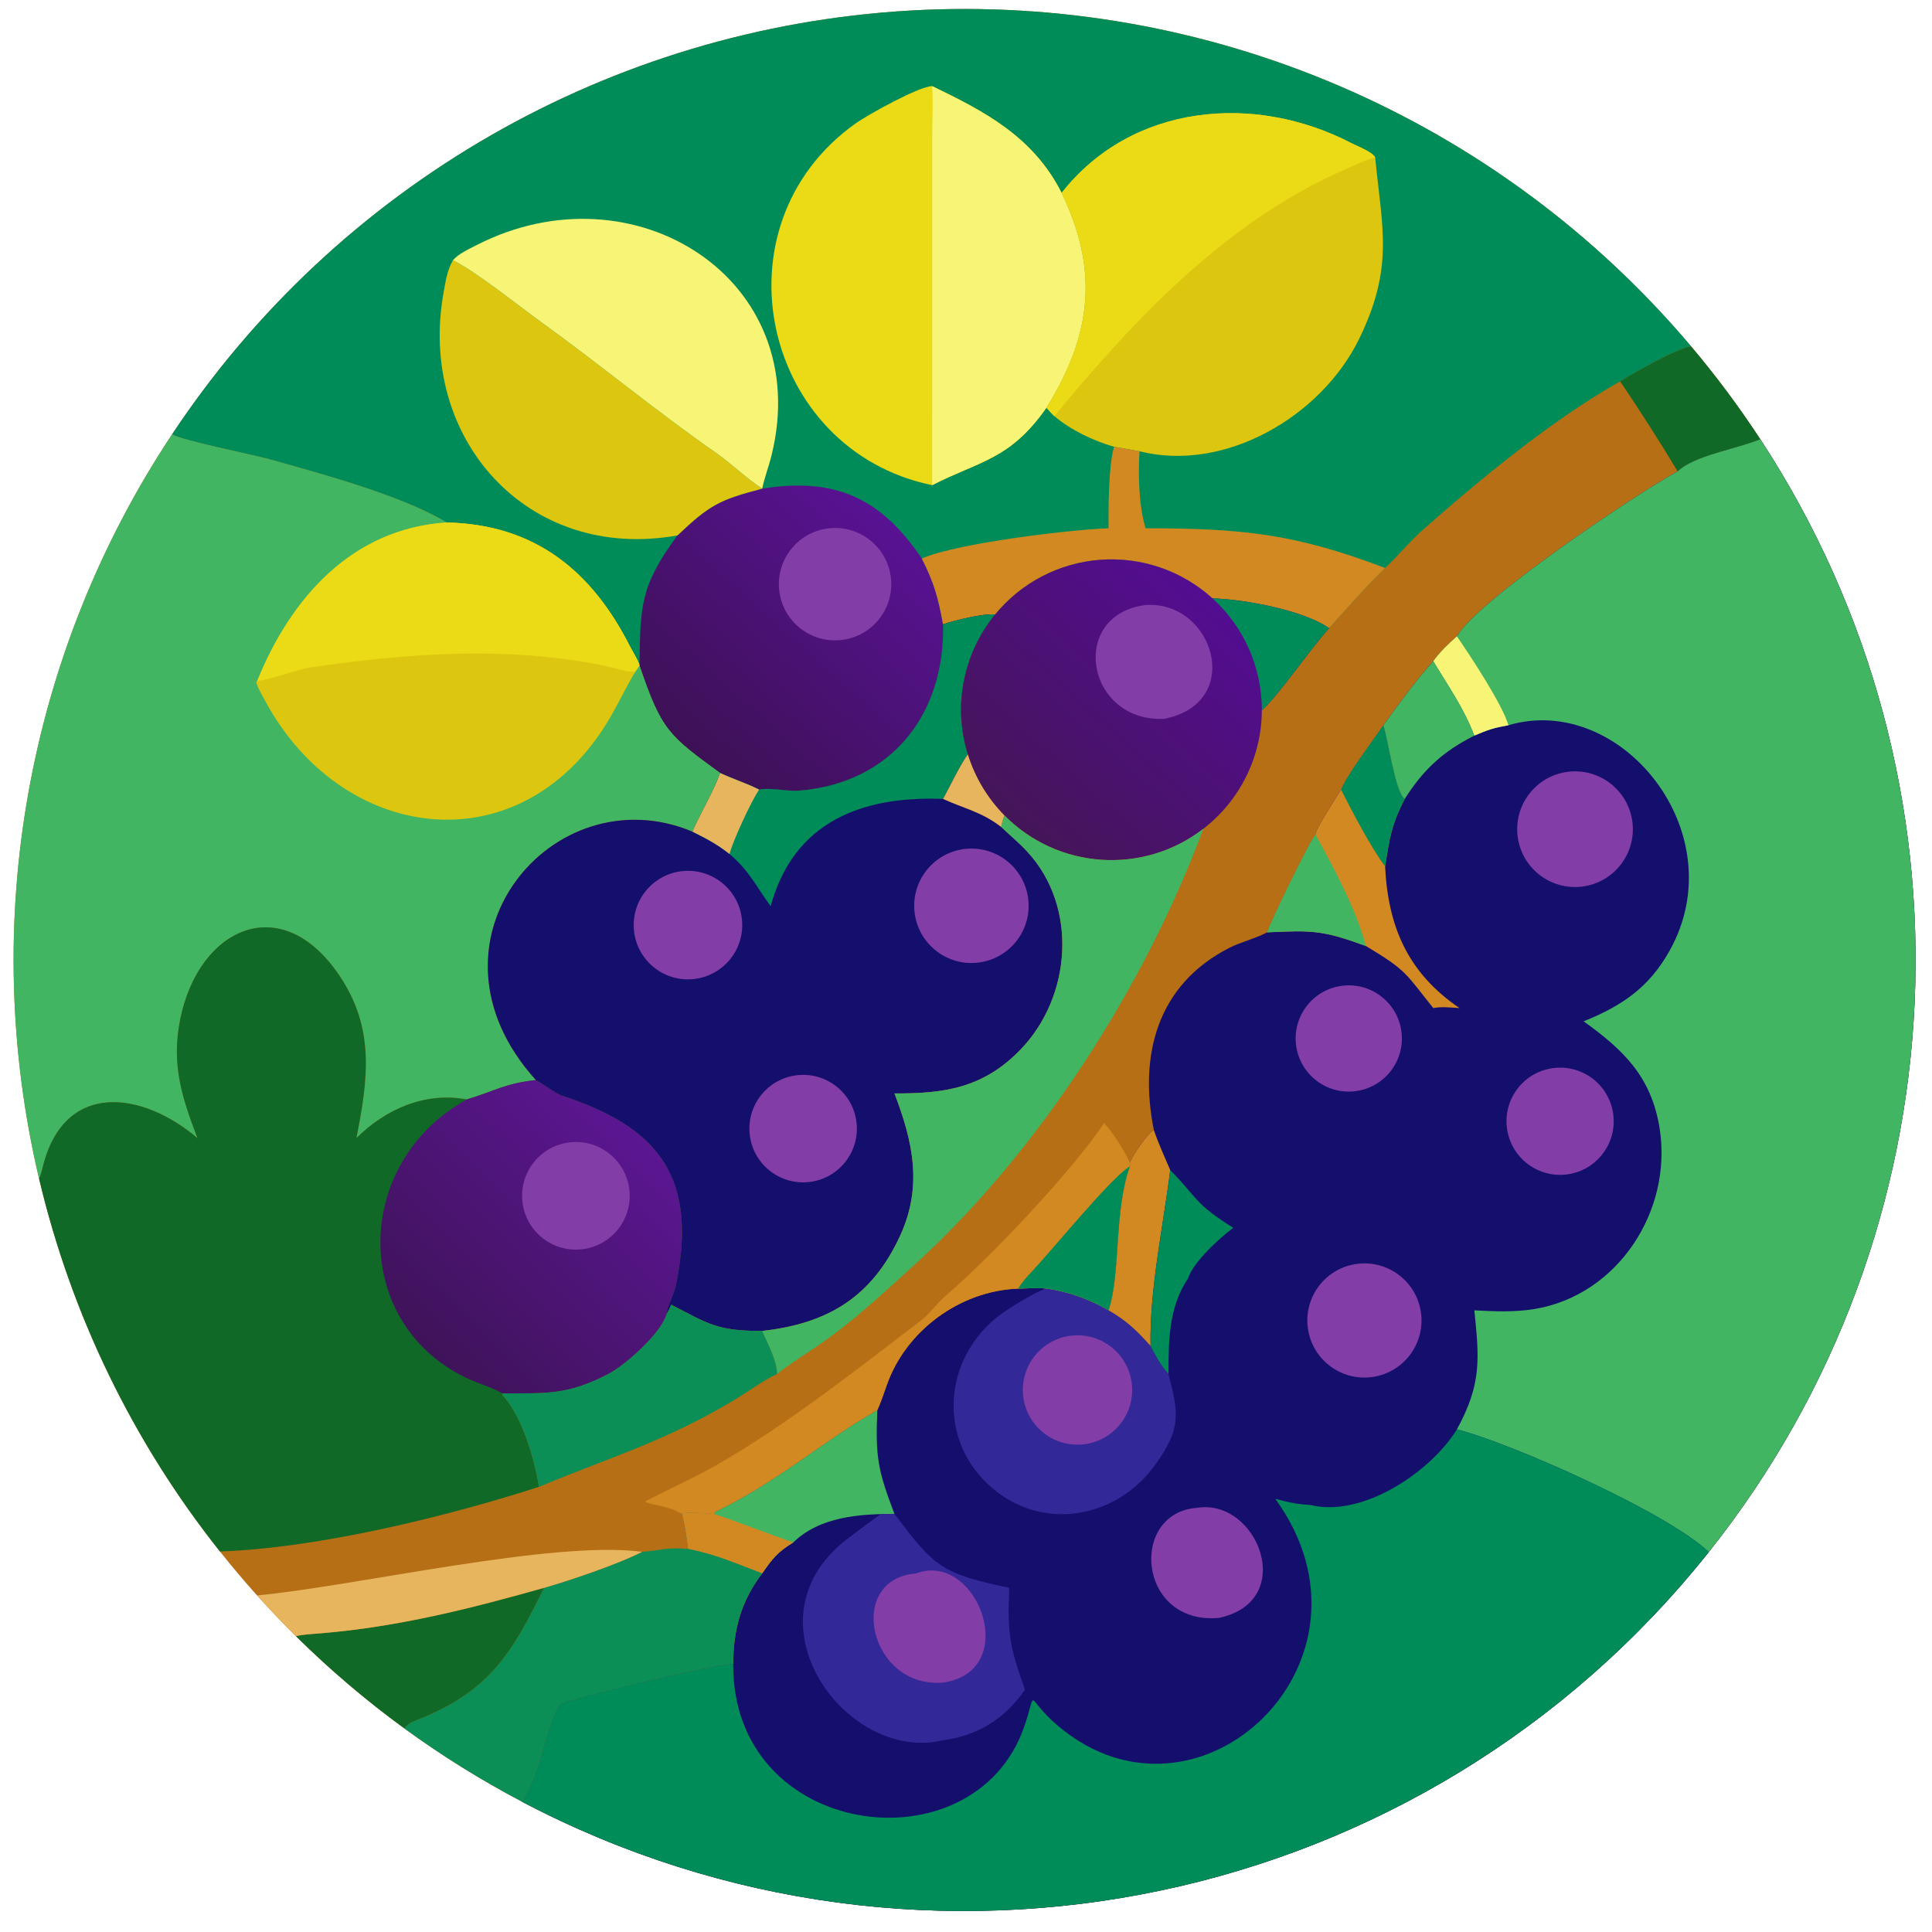 <?xml version="1.0" encoding="utf-8" ?><svg xmlns="http://www.w3.org/2000/svg" xmlns:xlink="http://www.w3.org/1999/xlink" width="1024" height="1024" viewBox="0 0 1024 1024"><path fill="#B66F15" transform="scale(2 2)" d="M45.608 115.092C89.46 48.983 161.879 7.381 241.077 2.802C320.275 -1.777 397.007 31.201 448.186 91.814C454.779 99.624 460.892 107.827 466.489 116.378C526.033 207.344 520.529 326.24 452.838 411.317C377.497 506.007 245.493 533.786 138.379 477.491C127.527 471.788 117.105 465.3 107.197 458.08C97.005 450.652 87.385 442.47 78.418 433.603C74.882 430.106 71.451 426.506 68.128 422.807C64.729 419.022 61.445 415.135 58.281 411.152C35.239 382.143 18.876 348.41 10.357 312.356C-5.663 244.556 7.097 173.148 45.608 115.092Z"/><path fill="#140E6D" transform="scale(2 2)" d="M466.489 116.378C526.033 207.344 520.529 326.24 452.838 411.317C377.497 506.007 245.493 533.786 138.379 477.491C143.397 470.057 144.799 457.499 148.301 451.732C150.047 450.513 188.023 441.198 194.308 440.927C194.346 431.794 196.431 424.239 201.989 416.97C194.756 414.261 190.173 412.08 182.312 410.467C182.043 407.367 181.482 404.237 180.737 401.217C182.248 400.445 187.07 401.222 189.269 401.217C189.344 400.967 189.494 400.69 189.74 400.57C206.636 392.359 217.768 382.047 232.498 373.684C233.295 372.035 234.333 369.001 234.97 367.168C240.028 352.628 254.403 342.073 269.826 341.499C271.904 341.434 275.367 341.233 277.315 341.499C282.898 342.207 288.921 344.41 293.774 347.252C297.03 337.57 295.178 320.885 299.431 309.079L299.431 308.116C299.97 306.419 304.272 300.121 305.783 299.475C301.791 279.692 306.613 260.946 325.821 251.17C328.554 249.779 332.516 248.754 335.42 247.279L335.806 247.08C336.305 245.04 347.108 222.772 348.605 221.192C348.42 219.987 354.329 211.047 355.393 209.256C357.051 205.199 363.866 196.213 366.603 192.193C370.742 186.531 375.117 180.419 379.834 175.221C381.553 172.809 383.892 170.59 386.088 168.625C391.983 158.719 434.141 130.552 444.587 124.922C448.949 120.642 460.418 118.941 466.489 116.378Z"/><path fill="#42B563" transform="scale(2 2)" d="M466.489 116.378C526.033 207.344 520.529 326.24 452.838 411.317C441.82 400.761 400.003 382.277 386.088 378.813C392.726 366.685 392.005 359.935 390.715 347.252C396.051 347.548 401.319 347.78 406.618 346.911C428.773 343.274 443.263 320.82 439.825 299.071C437.653 285.328 430.181 278.198 419.676 270.664C429.909 266.518 437.049 261.669 442.497 251.882C459.846 220.722 429.536 183.398 399.747 192.193C395.803 192.905 394.412 193.368 390.715 194.948C387.767 187.363 383.88 181.969 379.834 175.221C381.553 172.809 383.892 170.59 386.088 168.625C391.983 158.719 434.141 130.552 444.587 124.922C448.949 120.642 460.418 118.941 466.489 116.378Z"/><path fill="#F8F475" transform="scale(2 2)" d="M386.088 168.625C389.41 173.441 398.156 186.641 399.747 192.193C395.803 192.905 394.412 193.368 390.715 194.948C387.767 187.363 383.88 181.969 379.834 175.221C381.553 172.809 383.892 170.59 386.088 168.625Z"/><path fill="#008C58" transform="scale(2 2)" d="M386.088 378.813C400.003 382.277 441.82 400.761 452.838 411.317C377.497 506.007 245.493 533.786 138.379 477.491C143.397 470.057 144.799 457.499 148.301 451.732C150.047 450.513 188.023 441.198 194.308 440.927C193.928 487.467 258.017 495.706 271.359 457.761C275.14 447.005 271.294 449.667 280.371 457.36C317.544 488.868 369.131 440.142 337.957 397.192C341.15 398.08 343.892 398.669 347.198 398.815C360.96 402.304 379.056 390.168 386.088 378.813Z"/><path fill="#322897" transform="scale(2 2)" d="M277.315 341.499C282.898 342.207 288.921 344.41 293.774 347.252C298.519 349.954 301.28 352.656 304.913 356.69C306.13 359.12 307.751 362.122 309.667 364.098C312.319 374.548 313.218 378.534 305.926 388.48C296.041 401.963 277.525 405.755 264.02 395.222C247.256 382.146 249.801 357.852 267.214 346.945C268.465 346.028 275.686 341.683 277.315 341.499Z"/><path fill="#823DA6" transform="scale(2 2)" d="M284.234 353.927C292.158 353.206 299.181 359.008 299.969 366.925C300.757 374.843 295.014 381.915 287.103 382.77C279.098 383.634 271.923 377.808 271.126 369.795C270.328 361.783 276.215 354.657 284.234 353.927Z"/><path fill="#D28921" transform="scale(2 2)" d="M366.603 192.193C367.914 196.032 369.732 209.949 372.278 211.717C368.729 218.522 368.244 222.155 367.068 229.592C367.85 245.728 373.184 257.887 386.784 267.15C384.566 267.016 381.975 266.712 379.834 267.15C372.363 257.854 372.992 257.328 361.996 250.709C350.502 246.489 347.731 246.52 335.806 247.08C336.305 245.04 347.108 222.772 348.605 221.192C348.42 219.987 354.329 211.047 355.393 209.256C357.051 205.199 363.866 196.213 366.603 192.193Z"/><path fill="#42B563" transform="scale(2 2)" d="M335.806 247.08C336.305 245.04 347.108 222.772 348.605 221.192C353.575 230.101 359.267 240.78 361.996 250.709C350.502 246.489 347.731 246.52 335.806 247.08Z"/><path fill="#008C58" transform="scale(2 2)" d="M366.603 192.193C367.914 196.032 369.732 209.949 372.278 211.717C368.729 218.522 368.244 222.155 367.068 229.592C363.309 224.638 358.283 214.945 355.393 209.256C357.051 205.199 363.866 196.213 366.603 192.193Z"/><path fill="#42B563" transform="scale(2 2)" d="M189.269 401.217C189.344 400.967 189.494 400.69 189.74 400.57C206.636 392.359 217.768 382.047 232.498 373.684C231.967 386.161 232.646 389.649 237.041 401.217C227.812 401.188 217.269 401.915 210.24 408.752C206.142 411.258 204.751 412.961 201.989 416.97C194.756 414.261 190.173 412.08 182.312 410.467C182.043 407.367 181.482 404.237 180.737 401.217C182.248 400.445 187.07 401.222 189.269 401.217Z"/><path fill="#D28921" transform="scale(2 2)" d="M180.737 401.217C182.248 400.445 187.07 401.222 189.269 401.217C196.344 403.559 203.206 406.372 210.24 408.752C206.142 411.258 204.751 412.961 201.989 416.97C194.756 414.261 190.173 412.08 182.312 410.467C182.043 407.367 181.482 404.237 180.737 401.217Z"/><path fill="#D28921" transform="scale(2 2)" d="M299.431 308.116C299.97 306.419 304.272 300.121 305.783 299.475C307.052 303.191 308.598 306.485 310.123 310.097C308.286 324.903 304.607 341.789 304.913 356.69C301.28 352.656 298.519 349.954 293.774 347.252C297.03 337.57 295.178 320.885 299.431 309.079L299.431 308.116Z"/><path fill="#42B563" transform="scale(2 2)" d="M366.603 192.193C370.742 186.531 375.117 180.419 379.834 175.221C383.88 181.969 387.767 187.363 390.715 194.948C382.56 199.052 377.204 203.886 372.278 211.717C369.732 209.949 367.914 196.032 366.603 192.193Z"/><path fill="#008C58" transform="scale(2 2)" d="M310.123 310.097C317.311 317.326 316.277 318.8 326.829 325.381C323.189 328.109 316.253 334.39 314.868 338.74C309.659 346.496 309.691 355.304 309.667 364.098C307.751 362.122 306.13 359.12 304.913 356.69C304.607 341.789 308.286 324.903 310.123 310.097Z"/><path fill="#322897" transform="scale(2 2)" d="M233.552 401.217L237.041 401.217C247.557 415.097 249.294 417.004 267.469 420.793C266.946 433.138 267.556 436.282 271.632 447.769C266.437 455.374 259.054 460.048 249.922 461.167C224.158 467.511 195.784 428.657 225.435 407.149C226.922 406.07 232.348 401.843 233.552 401.217Z"/><path fill="#823DA6" transform="scale(2 2)" d="M242.79 416.97C258.959 410.833 270.976 442.844 249.922 445.902C230.302 447.548 223.969 418.462 242.79 416.97Z"/><path fill="#823DA6" transform="scale(2 2)" d="M414.755 204.647C423.096 203.187 431.04 208.768 432.497 217.11C433.953 225.451 428.369 233.394 420.027 234.846C411.689 236.298 403.753 230.719 402.298 222.382C400.842 214.045 406.419 206.106 414.755 204.647Z"/><path fill="#823DA6" transform="scale(2 2)" d="M358.881 335.053C367.134 333.552 375.033 339.052 376.489 347.313C377.945 355.574 372.402 363.443 364.133 364.854C355.927 366.254 348.132 360.763 346.688 352.565C345.243 344.368 350.691 336.543 358.881 335.053Z"/><path fill="#823DA6" transform="scale(2 2)" d="M317.269 399.59C333.246 397.009 344.008 424.286 323.055 428.759C301.389 430.736 299.143 400.82 317.269 399.59Z"/><path fill="#823DA6" transform="scale(2 2)" d="M410.462 283.251C418.145 281.602 425.707 286.501 427.341 294.187C428.975 301.873 424.061 309.426 416.372 311.045C408.704 312.66 401.176 307.762 399.547 300.097C397.917 292.432 402.8 284.895 410.462 283.251Z"/><path fill="#823DA6" transform="scale(2 2)" d="M354.412 261.456C362.028 259.781 369.555 264.614 371.2 272.237C372.845 279.859 367.981 287.367 360.352 288.981C352.766 290.587 345.31 285.756 343.675 278.177C342.039 270.598 346.839 263.122 354.412 261.456Z"/><path fill="#008C58" transform="scale(2 2)" d="M45.608 115.092C89.46 48.983 161.879 7.381 241.077 2.802C320.275 -1.777 397.007 31.201 448.186 91.814C444.965 92.049 433.275 98.571 429.358 101.063C411.203 111.313 392.365 126.907 376.843 140.611C373.662 143.42 370.278 147.517 367.068 150.524C362.102 155.342 356.893 161.253 352.214 166.489C345.584 161.763 329.616 158.774 321.343 158.594C313.255 151.247 302.505 147.543 291.607 148.349C280.71 149.155 270.622 154.401 263.703 162.858C260.577 162.524 253.004 164.404 249.922 165.46C250.467 189.078 236.445 207.485 211.804 209.532C208.462 209.809 204.478 208.637 201.186 209.256C197.816 207.569 194.289 206.453 190.819 204.843C177.306 194.952 175.336 193.691 169.475 176.341L169.475 176.341C169.154 174.988 167.688 172.753 167.034 171.459C156.861 151.303 141.825 139.004 118.393 138.464L117.773 138.107C105.921 131.152 84.517 125.372 71.37 121.695C67.276 120.55 47.69 116.612 45.608 115.092Z"/><path fill="#EBDA16" transform="scale(2 2)" d="M247.028 128.569C202.161 119.341 188.493 59.974 226.741 32.708C229.892 30.462 243.519 22.872 247.028 22.826C260.967 29.541 273.84 36.268 281.332 51.124C291.19 71.493 289.433 88.594 277.315 108.059C267.601 121.9 259.614 122.119 247.028 128.569Z"/><path fill="#F8F475" transform="scale(2 2)" d="M247.028 22.826C260.967 29.541 273.84 36.268 281.332 51.124C291.19 71.493 289.433 88.594 277.315 108.059C267.601 121.9 259.614 122.119 247.028 128.569L247.04 35.624C247.069 31.481 247.342 26.888 247.028 22.826Z"/><path fill="#DCC610" transform="scale(2 2)" d="M281.332 51.124C299.993 27.387 332.489 24.629 358.087 37.905C359.644 38.712 363.914 40.333 364.442 41.78L364.47 42.087C366.313 60.669 369.423 70.953 360.128 89.919C350.13 110.321 324.67 125.281 301.999 119.598L295.241 118.395C289.829 116.856 283.716 113.948 279.416 110.271C278.712 109.617 277.974 108.774 277.315 108.059C289.433 88.594 291.19 71.493 281.332 51.124Z"/><path fill="#EBDA16" transform="scale(2 2)" d="M281.332 51.124C299.993 27.387 332.489 24.629 358.087 37.905C359.644 38.712 363.914 40.333 364.442 41.78C361.803 42.36 358.784 43.893 356.245 45.003C325.114 58.632 300.684 84.487 279.416 110.271C278.712 109.617 277.974 108.774 277.315 108.059C289.433 88.594 291.19 71.493 281.332 51.124Z"/><defs><linearGradient id="gradient_0" gradientUnits="userSpaceOnUse" x1="182.811" y1="198.58" x2="236.558" y2="138.929"><stop offset="0" stop-color="#3D1156"/><stop offset="1" stop-color="#581293"/></linearGradient></defs><path fill="url(#gradient_0)" transform="scale(2 2)" d="M201.989 129.494C221.329 126.395 233.462 131.99 244.299 148.02C247.58 154.586 248.582 158.176 249.922 165.46C250.467 189.078 236.445 207.485 211.804 209.532C208.462 209.809 204.478 208.637 201.186 209.256C197.816 207.569 194.289 206.453 190.819 204.843C177.306 194.952 175.336 193.691 169.475 176.341L169.475 176.341C169.729 160.875 169.479 155.489 179.535 141.887C188.132 133.742 190.691 132.457 201.989 129.494Z"/><path fill="#823DA6" transform="scale(2 2)" d="M220.331 139.949C228.519 139.416 235.597 145.605 236.159 153.791C236.721 161.978 230.556 169.077 222.372 169.668C214.148 170.261 207.006 164.059 206.441 155.833C205.875 147.606 212.102 140.486 220.331 139.949Z"/><path fill="#DCC610" transform="scale(2 2)" d="M120.038 68.956C126.279 72.073 137.023 80.733 142.832 84.922C158.72 96.377 173.798 108.91 189.903 120.119C193.806 122.836 197.761 126.765 201.989 129.494L201.989 129.494C190.691 132.457 188.132 133.742 179.535 141.887C139.83 149.038 110.481 116.13 117.594 77.293C118.152 74.249 118.491 71.685 120.038 68.956Z"/><path fill="#F8F475" transform="scale(2 2)" d="M120.038 68.956C121.582 67.189 124.283 65.989 126.36 64.927C167.91 43.668 215.957 73.893 204.486 120.6C203.748 123.606 202.635 126.423 201.989 129.494C197.761 126.765 193.806 122.836 189.903 120.119C173.798 108.91 158.72 96.377 142.832 84.922C137.023 80.733 126.279 72.073 120.038 68.956Z"/><path fill="#D28921" transform="scale(2 2)" d="M295.241 118.395L301.999 119.598C301.537 125.464 301.841 134.347 303.591 139.991C329.068 140.041 342.964 141.348 367.068 150.524C362.102 155.342 356.893 161.253 352.214 166.489C345.584 161.763 329.616 158.774 321.343 158.594C313.255 151.247 302.505 147.543 291.607 148.349C280.71 149.155 270.622 154.401 263.703 162.858C260.577 162.524 253.004 164.404 249.922 165.46C248.582 158.176 247.58 154.586 244.299 148.02C253.409 143.956 283.462 140.374 293.774 139.991C293.747 134.569 293.744 123.494 295.241 118.395Z"/><path fill="#42B563" transform="scale(2 2)" d="M10.357 312.356C-5.663 244.556 7.097 173.148 45.608 115.092C47.69 116.612 67.276 120.55 71.37 121.695C84.517 125.372 105.921 131.152 117.773 138.107L118.393 138.464C141.825 139.004 156.861 151.303 167.034 171.459C167.688 172.753 169.154 174.988 169.475 176.341L169.475 176.341C175.336 193.691 177.306 194.952 190.819 204.843C189.2 209.659 185.526 215.6 183.493 220.392C146.61 204.925 108.891 249.609 142.025 286.232C133.756 287.13 131.147 289.149 123.704 291.367C112.695 289.281 102.141 293.938 94.445 301.625C97.514 286.042 99.457 272.541 89.857 258.402C74.387 235.617 52.583 246.077 47.756 270.127C45.372 282.006 48.138 290.646 52.333 301.625C37.924 289.32 17.492 286.312 11.536 308.449C11.261 309.47 10.808 311.533 10.357 312.356Z"/><path fill="#DCC610" transform="scale(2 2)" d="M118.393 138.464C141.825 139.004 156.861 151.303 167.034 171.459C167.688 172.753 169.154 174.988 169.475 176.341L169.475 176.341L168.395 177.973C165.646 182.46 163.557 187.216 160.678 191.84C137.125 229.669 90.303 223.298 70.119 185.451C69.583 184.446 67.871 181.555 67.958 180.656L68.174 180.448C77.024 158.585 93.195 140.087 118.393 138.464Z"/><path fill="#EBDA16" transform="scale(2 2)" d="M118.393 138.464C141.825 139.004 156.861 151.303 167.034 171.459C167.688 172.753 169.154 174.988 169.475 176.341L169.475 176.341L168.395 177.973C166.625 178.338 162.169 176.825 160.124 176.411C134.158 171.155 108.072 173.096 82.077 176.914C79.217 177.334 70.003 180.574 68.174 180.448C77.024 158.585 93.195 140.087 118.393 138.464Z"/><path fill="#116927" transform="scale(2 2)" d="M52.333 301.625C48.138 290.646 45.372 282.006 47.756 270.127C52.583 246.077 74.387 235.617 89.857 258.402C99.457 272.541 97.514 286.042 94.445 301.625C102.141 293.938 112.695 289.281 123.704 291.367C131.147 289.149 133.756 287.13 142.025 286.232C143.67 287.129 147.441 289.879 148.782 290.314C175.23 298.877 184.95 312.582 179.063 340.831C178.663 342.729 176.69 346.491 176.645 348.298C175.27 353.228 165.855 361.697 161.229 364.112C150.187 369.876 144.337 369.203 133.058 369.255C133.285 370.012 133.333 369.848 133.764 370.366C138.678 376.272 141.6 386.651 142.863 394.023C118.34 401.938 84.27 410.278 58.281 411.152C35.239 382.143 18.876 348.41 10.357 312.356C10.808 311.533 11.261 309.47 11.536 308.449C17.492 286.312 37.924 289.32 52.333 301.625Z"/><defs><linearGradient id="gradient_1" gradientUnits="userSpaceOnUse" x1="112.989" y1="357.028" x2="168.636" y2="300.133"><stop offset="0" stop-color="#3F135A"/><stop offset="1" stop-color="#5B1692"/></linearGradient></defs><path fill="url(#gradient_1)" transform="scale(2 2)" d="M142.025 286.232C143.67 287.129 147.441 289.879 148.782 290.314C175.23 298.877 184.95 312.582 179.063 340.831C178.663 342.729 176.69 346.491 176.645 348.298C175.27 353.228 165.855 361.697 161.229 364.112C150.187 369.876 144.337 369.203 133.058 369.255C131.2 367.996 126.88 366.641 124.622 365.633C92.964 351.501 93.108 308.224 123.704 291.367C131.147 289.149 133.756 287.13 142.025 286.232Z"/><path fill="#823DA6" transform="scale(2 2)" d="M151.131 302.72C158.959 301.899 165.972 307.576 166.799 315.404C167.626 323.231 161.956 330.248 154.129 331.083C146.293 331.918 139.264 326.239 138.436 318.402C137.608 310.565 143.293 303.541 151.131 302.72Z"/><path fill="#140E6D" transform="scale(2 2)" d="M249.922 165.46C253.004 164.404 260.577 162.524 263.703 162.858C255.229 173.217 252.521 187.137 256.492 199.917C254.445 202.669 251.735 208.447 249.922 211.717C255.599 214.302 260.243 215.191 265.343 219.158C267.752 221.466 269.988 223.255 272.296 225.766C285.797 240.46 283.918 264.217 270.447 278.152C260.562 288.376 250.268 289.825 237.041 289.767C241.892 302.438 244.602 314.306 238.545 327.474C230.988 343.903 219.168 350.799 201.989 352.712C190.031 352.739 187.8 350.87 177.885 345.758C177.456 346.815 177.213 347.308 176.645 348.298C176.69 346.491 178.663 342.729 179.063 340.831C184.95 312.582 175.23 298.877 148.782 290.314C147.441 289.879 143.67 287.129 142.025 286.232C108.891 249.609 146.61 204.925 183.493 220.392C185.526 215.6 189.2 209.659 190.819 204.843C194.289 206.453 197.816 207.569 201.186 209.256C204.478 208.637 208.462 209.809 211.804 209.532C236.445 207.485 250.467 189.078 249.922 165.46Z"/><path fill="#008C58" transform="scale(2 2)" d="M249.922 165.46C253.004 164.404 260.577 162.524 263.703 162.858C255.229 173.217 252.521 187.137 256.492 199.917C254.445 202.669 251.735 208.447 249.922 211.717C228.314 210.902 210.33 217.794 204.233 240.143C200.403 234.954 198.636 230.842 193.329 226.313C189.924 223.65 187.28 222.281 183.493 220.392C185.526 215.6 189.2 209.659 190.819 204.843C194.289 206.453 197.816 207.569 201.186 209.256C204.478 208.637 208.462 209.809 211.804 209.532C236.445 207.485 250.467 189.078 249.922 165.46Z"/><path fill="#E7B55E" transform="scale(2 2)" d="M190.819 204.843C194.289 206.453 197.816 207.569 201.186 209.256C199.102 212.285 194.261 222.73 193.329 226.313C189.924 223.65 187.28 222.281 183.493 220.392C185.526 215.6 189.2 209.659 190.819 204.843Z"/><path fill="#823DA6" transform="scale(2 2)" d="M255.347 225.027C263.62 223.876 271.266 229.633 272.446 237.902C273.626 246.171 267.896 253.838 259.632 255.047C251.325 256.263 243.611 250.498 242.425 242.187C241.239 233.876 247.032 226.183 255.347 225.027Z"/><path fill="#823DA6" transform="scale(2 2)" d="M182.017 230.779C189.958 230.613 196.53 236.915 196.698 244.856C196.865 252.797 190.564 259.371 182.624 259.54C174.68 259.709 168.104 253.406 167.937 245.463C167.769 237.519 174.074 230.945 182.017 230.779Z"/><path fill="#823DA6" transform="scale(2 2)" d="M209.918 285.155C217.649 283.535 225.221 288.516 226.796 296.255C228.371 303.995 223.347 311.539 215.598 313.069C207.912 314.587 200.443 309.612 198.881 301.935C197.319 294.258 202.25 286.761 209.918 285.155Z"/><defs><linearGradient id="gradient_2" gradientUnits="userSpaceOnUse" x1="268.209" y1="216.863" x2="320.895" y2="158.356"><stop offset="0" stop-color="#451559"/><stop offset="1" stop-color="#530D91"/></linearGradient></defs><path fill="url(#gradient_2)" transform="scale(2 2)" d="M263.703 162.858C270.622 154.401 280.71 149.155 291.607 148.349C302.505 147.543 313.255 151.247 321.343 158.594C329.616 158.774 345.584 161.763 352.214 166.489C347.069 172.195 338.415 184.844 334.398 188.237C334.353 200.532 328.635 212.118 318.904 219.632C302.957 231.947 280.328 230.421 266.178 216.078C265.809 217.208 265.524 217.972 265.343 219.158C260.243 215.191 255.599 214.302 249.922 211.717C251.735 208.447 254.445 202.669 256.492 199.917C252.521 187.137 255.229 173.217 263.703 162.858Z"/><path fill="#008C58" transform="scale(2 2)" d="M321.343 158.594C329.616 158.774 345.584 161.763 352.214 166.489C347.069 172.195 338.415 184.844 334.398 188.237C334.439 176.953 329.695 166.181 321.343 158.594Z"/><path fill="#E7B55E" transform="scale(2 2)" d="M249.922 211.717C251.735 208.447 254.445 202.669 256.492 199.917C258.382 206.001 261.704 211.542 266.178 216.078C265.809 217.208 265.524 217.972 265.343 219.158C260.243 215.191 255.599 214.302 249.922 211.717Z"/><path fill="#823DA6" transform="scale(2 2)" d="M303.591 160.336C321.651 159.087 330.042 186.396 308.395 190.517C287.703 191.302 283.12 162.924 303.591 160.336Z"/><path fill="#42B563" transform="scale(2 2)" d="M266.178 216.078C280.328 230.421 302.957 231.947 318.904 219.632C303.31 261.559 275.215 305.329 242.397 335.132C233.519 343.195 225.302 350.969 215.24 357.632C212.211 359.638 208.774 361.867 205.95 364.098C205.741 360.175 203.544 356.411 201.989 352.712C219.168 350.799 230.988 343.903 238.545 327.474C244.602 314.306 241.892 302.438 237.041 289.767C250.268 289.825 260.562 288.376 270.447 278.152C283.918 264.217 285.797 240.46 272.296 225.766C269.988 223.255 267.752 221.466 265.343 219.158C265.524 217.972 265.809 217.208 266.178 216.078Z"/><path fill="#0B8F56" transform="scale(2 2)" d="M170.17 411.244C175.186 410.885 176.318 410.005 182.312 410.467C190.173 412.08 194.756 414.261 201.989 416.97C196.431 424.239 194.346 431.794 194.308 440.927C188.023 441.198 150.047 450.513 148.301 451.732C144.799 457.499 143.397 470.057 138.379 477.491C127.527 471.788 117.105 465.3 107.197 458.08C108.105 456.788 108.997 456.422 110.408 455.851C129.797 448.24 135.622 438.105 144.059 421.05L144.188 420.793C151.024 418.843 163.978 414.452 170.17 411.244Z"/><path fill="#D28921" transform="scale(2 2)" d="M292.607 297.606C295.224 300.599 297.713 304.511 299.431 308.116L299.431 309.079C295.178 320.885 297.03 337.57 293.774 347.252C288.921 344.41 282.898 342.207 277.315 341.499C275.367 341.233 271.904 341.434 269.826 341.499C254.403 342.073 240.028 352.628 234.97 367.168C234.333 369.001 233.295 372.035 232.498 373.684C217.768 382.047 206.636 392.359 189.74 400.57C189.494 400.69 189.344 400.967 189.269 401.217C187.07 401.222 182.248 400.445 180.737 401.217C176.764 398.867 172.81 399.004 170.927 397.946C171.325 397.597 183.916 391.488 185.514 390.645C204.89 380.429 226.355 363.48 244.281 349.771C246.401 348.15 248.367 345.295 250.442 343.537C261.863 333.844 284.143 310.394 292.607 297.606Z"/><path fill="#008C58" transform="scale(2 2)" d="M269.826 341.499C270.741 339.903 272.299 338.197 273.567 336.849C279.087 330.983 294.239 312.297 299.431 309.079C295.178 320.885 297.03 337.57 293.774 347.252C288.921 344.41 282.898 342.207 277.315 341.499C275.367 341.233 271.904 341.434 269.826 341.499Z"/><path fill="#0B8F56" transform="scale(2 2)" d="M176.645 348.298C177.213 347.308 177.456 346.815 177.885 345.758C187.8 350.87 190.031 352.739 201.989 352.712C203.544 356.411 205.741 360.175 205.95 364.098L205.532 364.3C201.765 366.143 198.213 368.861 194.629 370.999C175.857 382.201 161.891 386.07 142.863 394.023C141.6 386.651 138.678 376.272 133.764 370.366C133.333 369.848 133.285 370.012 133.058 369.255C144.337 369.203 150.187 369.876 161.229 364.112C165.855 361.697 175.27 353.228 176.645 348.298Z"/><path fill="#116927" transform="scale(2 2)" d="M78.418 433.603C80.274 433.127 83.373 432.977 85.415 432.807C105.553 431.123 124.774 426.28 144.188 420.793L144.059 421.05C135.622 438.105 129.797 448.24 110.408 455.851C108.997 456.422 108.105 456.788 107.197 458.08C97.005 450.652 87.385 442.47 78.418 433.603Z"/><path fill="#E7B55E" transform="scale(2 2)" d="M68.128 422.807C94.441 420.326 146.329 408.125 170.17 411.244C163.978 414.452 151.024 418.843 144.188 420.793C124.774 426.28 105.553 431.123 85.415 432.807C83.373 432.977 80.274 433.127 78.418 433.603C74.882 430.106 71.451 426.506 68.128 422.807Z"/><path fill="#116927" transform="scale(2 2)" d="M448.186 91.814C454.779 99.624 460.892 107.827 466.489 116.378C460.418 118.941 448.949 120.642 444.587 124.922C439.957 117.165 434.391 108.516 429.358 101.063C433.275 98.571 444.965 92.049 448.186 91.814Z"/></svg>